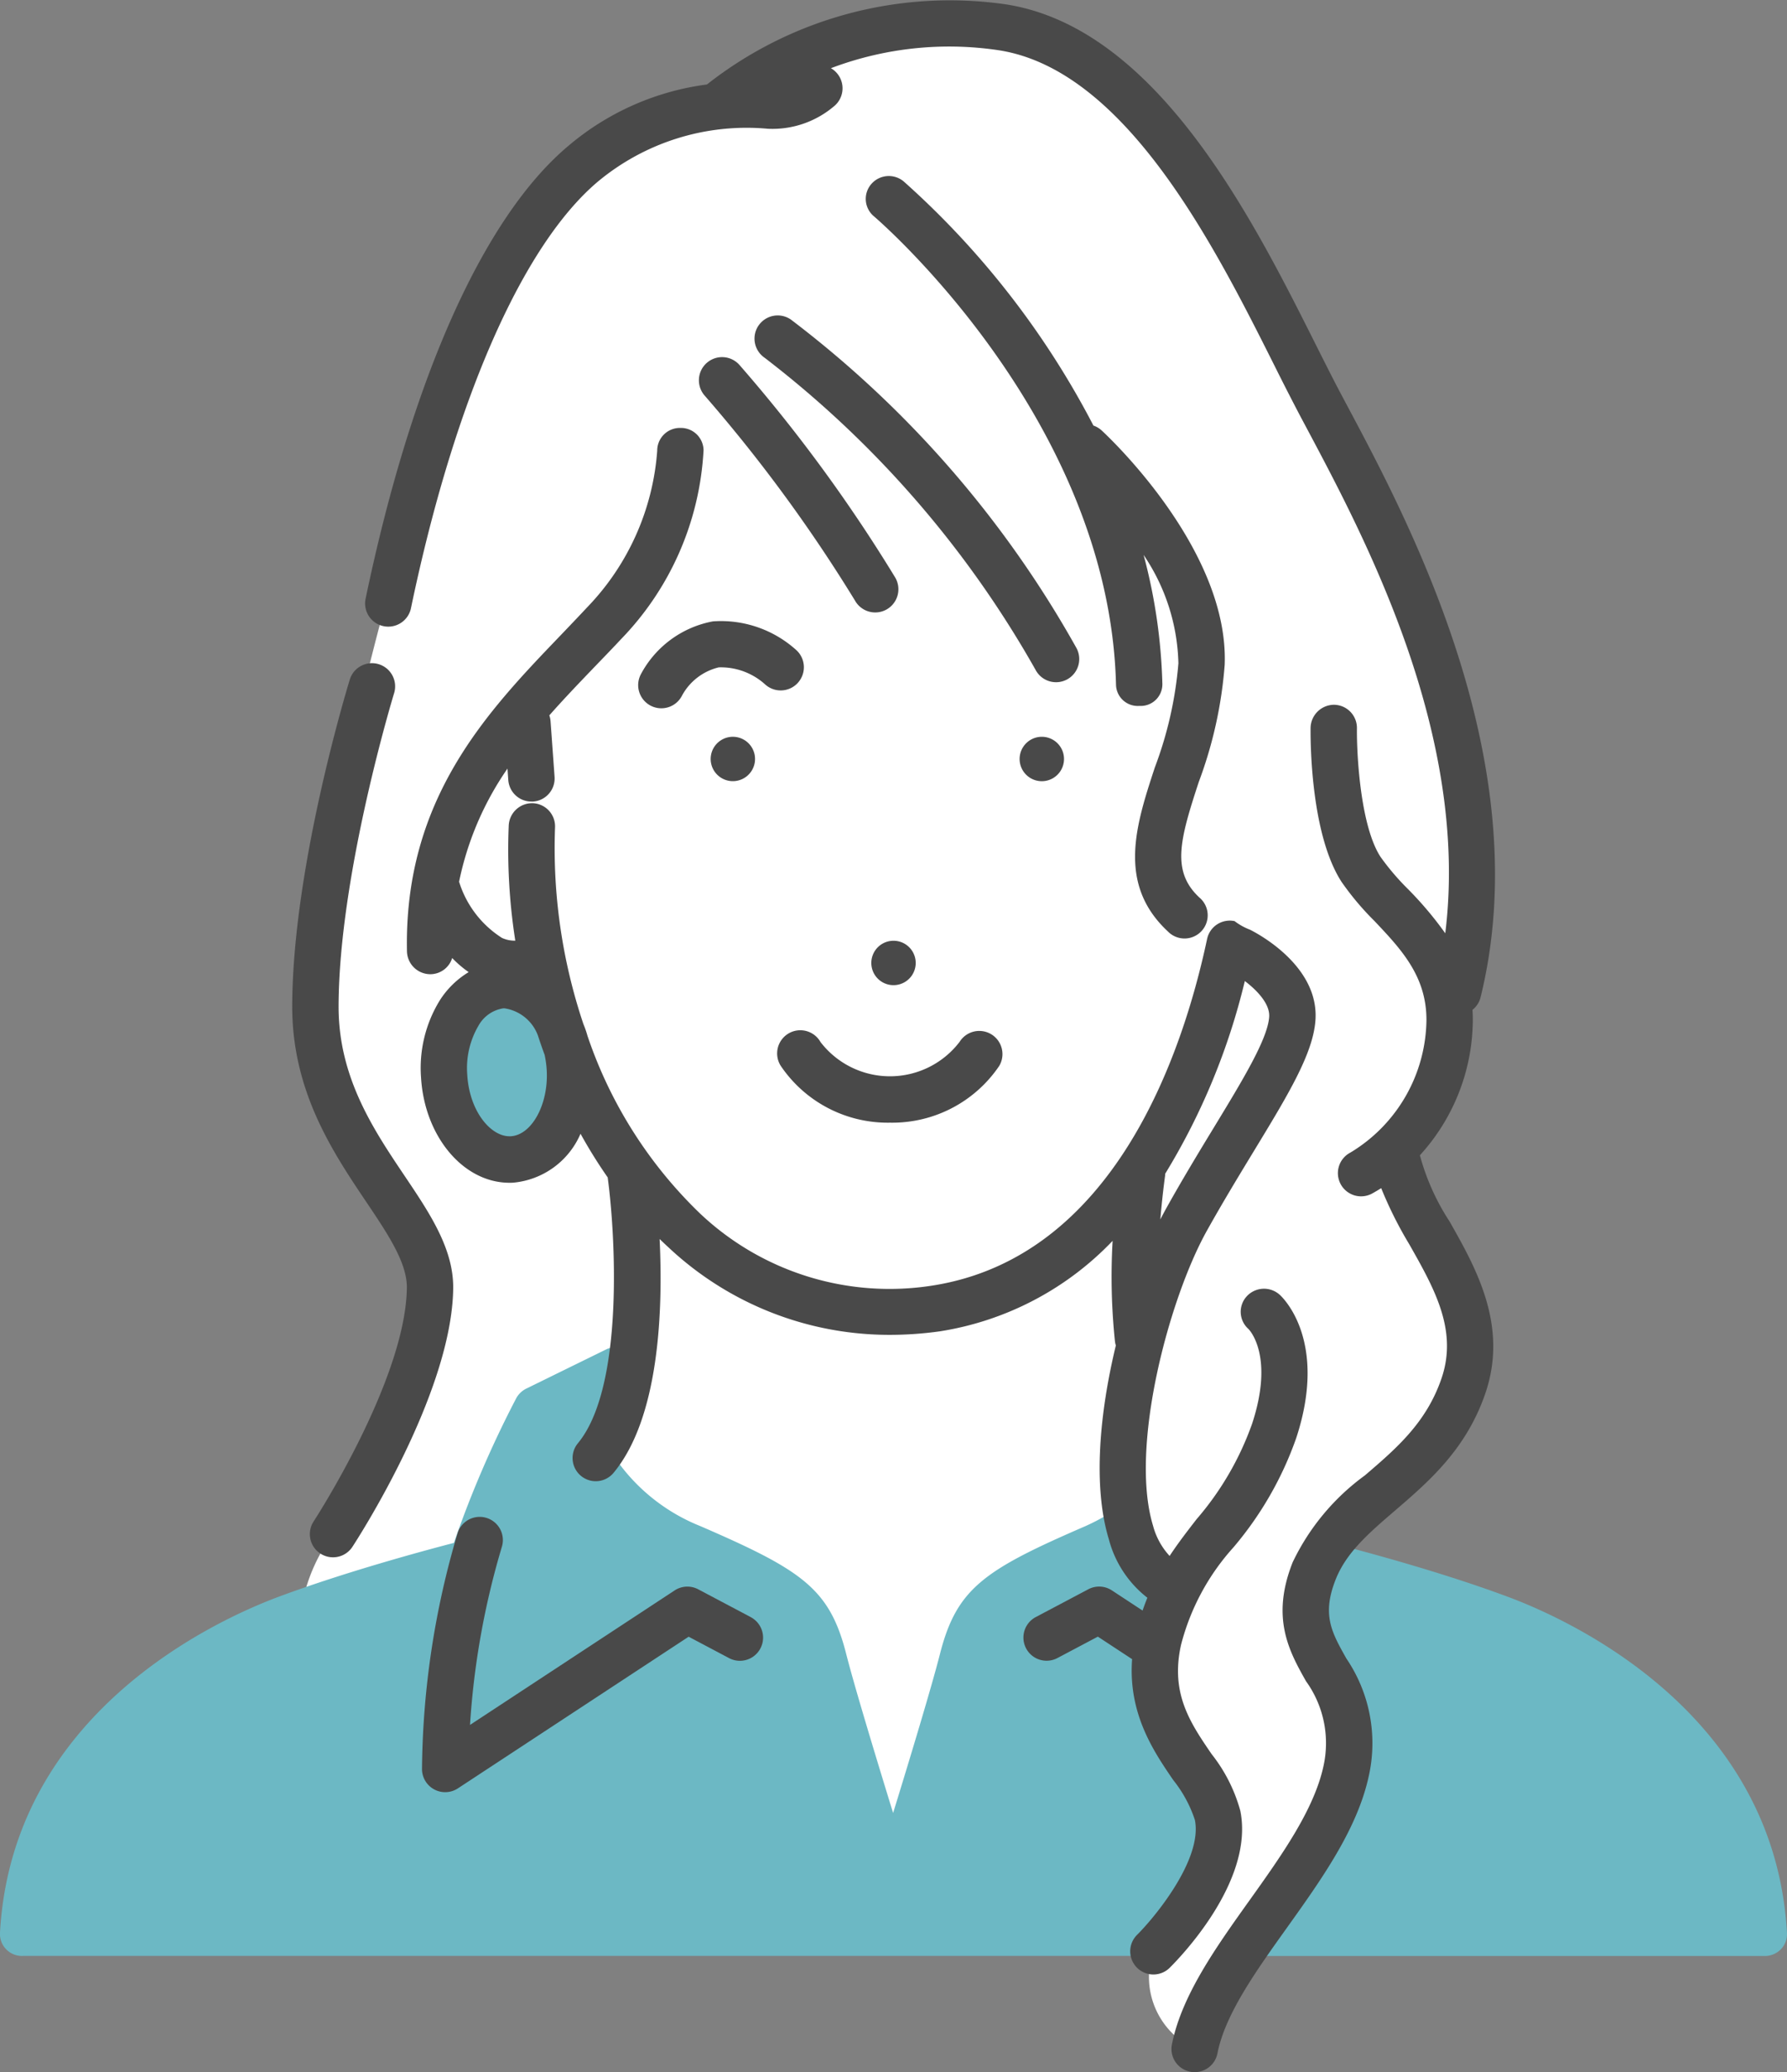 <svg xmlns="http://www.w3.org/2000/svg" width="102" height="118.252" viewBox="0 0 102 118.252"><rect x="0" y="0" width="102" height="118.252" fill="#808080" stroke="none"/><defs><clipPath id="a"><path data-name="長方形 206" fill="none" d="M0 0h102v118.252H0z"/></clipPath></defs><g data-name="グループ 198" clip-path="url(#a)"><path data-name="パス 223" d="M41.215 5.831a19.767 19.767 0 0116.664-4.145c9.969 2.084 14.516 16.78 18.856 23.981s9.635 22.877 6 32.1c0 0 .624 3.792-3.293 7.9 0 0 1.483 3.442 3.61 7.477s.093 7.8-3.61 11.477-5.474 6.218-3.307 9.9.659 8.439-2.356 12.741a79.162 79.162 0 00-5.58 9.662 4.528 4.528 0 01-2.38-5.555l-8.812-8.136-3.174 3.439-3.348-.384-20.151-18.72-3.646 2.85-9.5 1.445a9.823 9.823 0 011.8-4.3c1.5-1.921 6.858-12.2 5.406-15.24s-5.983-8.5-6.4-14.915 3.034-19.555 4.853-26.07S28.989 7.091 41.206 5.826" fill="#fff"/><path data-name="パス 224" d="M101.998 110.306c-.7-12.568-12.379-17.865-15.942-19.189-3.488-1.3-7.55-2.414-9.66-2.964a1.322 1.322 0 00-1.318.4 5.211 5.211 0 00-.851 4.978 10.054 10.054 0 00.943 1.98 7.184 7.184 0 011 5.378c-.34 2.743-3.524 7.163-4.721 8.639a1.272 1.272 0 001.027 2.089h28.2a1.283 1.283 0 00.961-.369 1.224 1.224 0 00.359-.938" fill="#6cb8c4"/><path data-name="パス 225" d="M66.911 97.102c-1.593-2.353.481-5.6.5-5.632a1.323 1.323 0 00-.305-1.781 4.276 4.276 0 01-1.8-2.234 1.225 1.225 0 00-.62-1.126 1.33 1.33 0 00-1.373.045 12.276 12.276 0 01-1.363.717c-5.776 2.5-7.345 3.544-8.3 7.3-.455 1.791-1.7 5.915-2.672 9.066-.972-3.152-2.222-7.276-2.676-9.067-.948-3.742-2.523-4.786-8.32-7.3a10.717 10.717 0 01-4.962-4.024l1.415-4.471a1.323 1.323 0 00-1.843-1.587l-4.547 2.23a1.317 1.317 0 00-.578.55 60.988 60.988 0 00-3.559 8.257c-1.7.442-6.153 1.643-9.971 3.062C12.381 92.431.7 97.716 0 110.284a1.252 1.252 0 001.321 1.329H65.6a1.283 1.283 0 00.97-.378c5.876-6.335 3-10.354.906-13.321-.193-.273-.384-.543-.566-.812" fill="#6cb8c4"/><path data-name="パス 226" d="M29.233 66.165c1.982-.117 3.458-2.436 3.3-5.181s-1.9-4.874-3.881-4.758-3.459 2.436-3.3 5.181 1.9 4.875 3.881 4.758" fill="#6cb8c4"/><path data-name="パス 227" d="M59.27 42.06a1.267 1.267 0 101.447 1.054 1.267 1.267 0 00-1.447-1.054" fill="#494949"/><path data-name="パス 228" d="M51.196 56.203a1.267 1.267 0 10-1.447-1.056 1.266 1.266 0 001.447 1.056" fill="#494949"/><path data-name="パス 229" d="M40.58 43.114a1.266 1.266 0 101.447-1.054 1.266 1.266 0 00-1.447 1.054" fill="#494949"/><path data-name="パス 230" d="M50.8 64.065a7.367 7.367 0 006.238-3.244 1.323 1.323 0 00-2.264-1.369 5 5 0 01-7.941.011 1.323 1.323 0 10-2.27 1.358 7.367 7.367 0 006.237 3.244" fill="#494949"/><path data-name="パス 231" d="M45.521 38.986a1.323 1.323 0 00-.049-1.87 6.413 6.413 0 00-4.778-1.658 5.876 5.876 0 00-4.109 3.009 1.323 1.323 0 102.354 1.207 3.252 3.252 0 012.087-1.591 3.774 3.774 0 012.63.958 1.323 1.323 0 001.865-.054" fill="#494949"/><path data-name="パス 232" d="M43.302 18.569a1.323 1.323 0 00.334 1.841A58.884 58.884 0 0159.11 38.228a1.323 1.323 0 102.3-1.306 60.631 60.631 0 00-16.267-18.686 1.322 1.322 0 00-1.84.334" fill="#494949"/><path data-name="パス 233" d="M40.34 20.71a1.323 1.323 0 00-.117 1.867 87.106 87.106 0 018.576 11.69 1.323 1.323 0 102.291-1.323 88.373 88.373 0 00-8.882-12.117 1.323 1.323 0 00-1.867-.117" fill="#494949"/><path data-name="パス 234" d="M69.903 37.958c.269-6.615-6.724-13.121-7.022-13.394a1.313 1.313 0 00-.469-.278 48.73 48.73 0 00-10.818-13.922 1.322 1.322 0 00-1.864.142 1.293 1.293 0 00.154 1.839c.135.114 13.455 11.518 13.817 26.747a1.24 1.24 0 001.322 1.191h.032a1.234 1.234 0 001.291-1.26 31.436 31.436 0 00-1.07-7.355 11.491 11.491 0 011.986 6.183 21.863 21.863 0 01-1.344 5.938c-1.072 3.264-2.179 6.64.74 9.361a1.323 1.323 0 101.8-1.934c-1.608-1.5-1.116-3.295-.031-6.6a24.254 24.254 0 001.475-6.656" fill="#494949"/><path data-name="パス 235" d="M70.798 103.341a9.087 9.087 0 00-1.644-3.249c-1.214-1.777-2.359-3.456-1.743-6.224a13.187 13.187 0 012.984-5.558 19.673 19.673 0 003.593-6.251c1.848-5.624-.834-8.078-.95-8.179a1.338 1.338 0 00-1.881.1 1.307 1.307 0 00.1 1.855c.061.061 1.483 1.538.215 5.4a17 17 0 01-3.17 5.455c-.522.673-1.051 1.355-1.542 2.1a4.093 4.093 0 01-.946-1.725c-1.361-4.473.911-12.959 3.075-16.836.906-1.623 1.833-3.148 2.651-4.494 1.978-3.253 3.408-5.6 3.544-7.511.224-3.114-3.334-4.971-3.74-5.172a3.5 3.5 0 01-.875-.488 1.323 1.323 0 00-1.569 1.018c-1.424 6.687-5.353 18.148-15.653 19.775a15.743 15.743 0 01-13.293-4.112 25.293 25.293 0 01-6.417-10.123q-.1-.357-.24-.693a31.529 31.529 0 01-1.616-11.215 1.323 1.323 0 00-1.264-1.379 1.337 1.337 0 00-1.379 1.264 33.543 33.543 0 00.374 6.58 1.742 1.742 0 01-.758-.156 5.842 5.842 0 01-2.45-3.207 17.487 17.487 0 012.762-6.455l.047.653a1.322 1.322 0 001.317 1.227h.1a1.322 1.322 0 001.224-1.414l-.229-3.171a1.307 1.307 0 00-.07-.334c.827-.938 1.691-1.838 2.549-2.732.521-.542 1.036-1.07 1.535-1.607a16.757 16.757 0 004.719-10.795 1.292 1.292 0 00-1.322-1.268h-.012a1.294 1.294 0 00-1.311 1.3 14.36 14.36 0 01-4.01 8.949c-.49.526-1 1.057-1.507 1.588-4.189 4.363-8.937 9.316-8.767 18.024a1.336 1.336 0 001.322 1.312h.027a1.308 1.308 0 001.232-.924 6.256 6.256 0 00.941.805 5.026 5.026 0 00-1.671 1.649 7.368 7.368 0 00-1.048 4.363c.2 3.37 2.414 6.008 5.047 6.008.077 0 .155 0 .233-.007a4.64 4.64 0 003.824-2.789 28.424 28.424 0 001.55 2.491c.44 3.246.956 11.963-1.7 15.17a1.322 1.322 0 102.037 1.687c2.61-3.151 2.826-9.254 2.627-13.343q.262.255.53.5a18.409 18.409 0 0012.633 4.97 20.721 20.721 0 002.828-.2 17.343 17.343 0 009.866-5.165 35.527 35.527 0 00.132 5.723 1.323 1.323 0 00.052.248c-.933 3.859-1.317 8.044-.4 11.056a6.217 6.217 0 002.2 3.34q-.145.354-.274.732l-1.753-1.152a1.321 1.321 0 00-1.345-.063l-3 1.587a1.322 1.322 0 101.238 2.337l2.307-1.221 1.956 1.285c-.233 3.12 1.237 5.274 2.348 6.9a7.273 7.273 0 011.235 2.277c.451 2.25-2.313 5.581-3.315 6.57a1.323 1.323 0 001.853 1.888c.5-.492 4.87-4.92 4.056-8.978m-39.591-42.28c.114 1.945-.845 3.712-2.053 3.784h-.077c-1.062 0-2.283-1.413-2.406-3.518a4.776 4.776 0 01.639-2.788 1.958 1.958 0 011.415-.994h.077a2.411 2.411 0 011.9 1.543q.183.562.386 1.113a5.552 5.552 0 01.118.861m35.3 6c0-.029 0-.057.007-.086a38.1 38.1 0 004.541-10.989c.714.54 1.443 1.314 1.39 2.049-.091 1.269-1.516 3.612-3.167 6.326-.83 1.365-1.771 2.913-2.7 4.58q-.172.309-.345.651.1-1.223.275-2.53" fill="#494949"/><path data-name="パス 236" d="M81.051 65.92a11.53 11.53 0 003.016-7.714c0-.2-.007-.39-.02-.579a1.318 1.318 0 00.464-.721c3.278-13.307-4.067-27.1-7.6-33.727l-.376-.707c-.441-.832-.927-1.8-1.44-2.823-3.608-7.19-9.061-18.057-17.678-19.4a22.42 22.42 0 00-17.066 4.572 15.271 15.271 0 00-7.923 3.515c-4.821 4.058-8.923 13.218-11.552 25.793a1.323 1.323 0 102.589.541c2.472-11.824 6.36-20.685 10.667-24.311a13.265 13.265 0 019.7-3.011 5.429 5.429 0 003.838-1.341 1.323 1.323 0 00-.242-2.115 19.057 19.057 0 019.584-1.024c7.27 1.13 12.354 11.263 15.72 17.969a150.498 150.498 0 001.468 2.876l.378.71c3.338 6.269 9.316 17.5 7.916 28.835a20.3 20.3 0 00-2.134-2.529 14.1 14.1 0 01-1.565-1.837c-1.155-1.782-1.361-5.9-1.343-7.335a1.322 1.322 0 00-1.305-1.339 1.344 1.344 0 00-1.34 1.3c-.008.61-.029 6.036 1.769 8.809a15.975 15.975 0 001.863 2.216c1.533 1.62 2.981 3.149 2.981 5.658a8.947 8.947 0 01-4.342 7.571 1.323 1.323 0 101.278 2.316c.16-.089.321-.185.481-.286a22.743 22.743 0 001.606 3.209c1.427 2.517 2.773 4.895 1.841 7.635-.861 2.529-2.569 4-4.378 5.548a13.12 13.12 0 00-4.12 4.953c-1.266 3.185-.191 5.1.758 6.789a6.044 6.044 0 011 4.84c-.537 2.5-2.415 5.134-4.231 7.678-1.9 2.662-3.868 5.416-4.422 8.213a1.322 1.322 0 001.04 1.554 1.346 1.346 0 00.258.025 1.323 1.323 0 001.3-1.066c.443-2.238 2.161-4.643 3.979-7.189 1.973-2.763 4.013-5.62 4.665-8.661a8.6 8.6 0 00-1.285-6.689c-.847-1.508-1.406-2.5-.606-4.517.614-1.545 1.9-2.647 3.385-3.924 1.906-1.636 4.066-3.491 5.159-6.7 1.316-3.864-.547-7.151-2.043-9.792a13.151 13.151 0 01-1.7-3.792" fill="#494949"/><path data-name="パス 237" d="M23.089 67.092c-1.768-2.63-3.773-5.612-3.763-9.676.018-7.528 3.14-17.764 3.171-17.866a1.323 1.323 0 00-2.529-.778c-.133.434-3.27 10.711-3.288 18.638-.011 4.874 2.331 8.358 4.213 11.158 1.262 1.876 2.351 3.5 2.33 4.934-.077 5.259-5.282 13.26-5.335 13.34a1.323 1.323 0 002.212 1.451c.232-.353 5.68-8.723 5.768-14.753.033-2.266-1.333-4.3-2.78-6.449" fill="#494949"/><path data-name="パス 238" d="M42.853 92.281l-3-1.587a1.321 1.321 0 00-1.345.063l-11.68 7.675a45.421 45.421 0 011.825-10.187 1.323 1.323 0 00-2.524-.791 48.6 48.6 0 00-2.042 13.508 1.323 1.323 0 002.049 1.091l13.171-8.654 2.307 1.221a1.322 1.322 0 101.238-2.337" fill="#494949"/></g></svg>